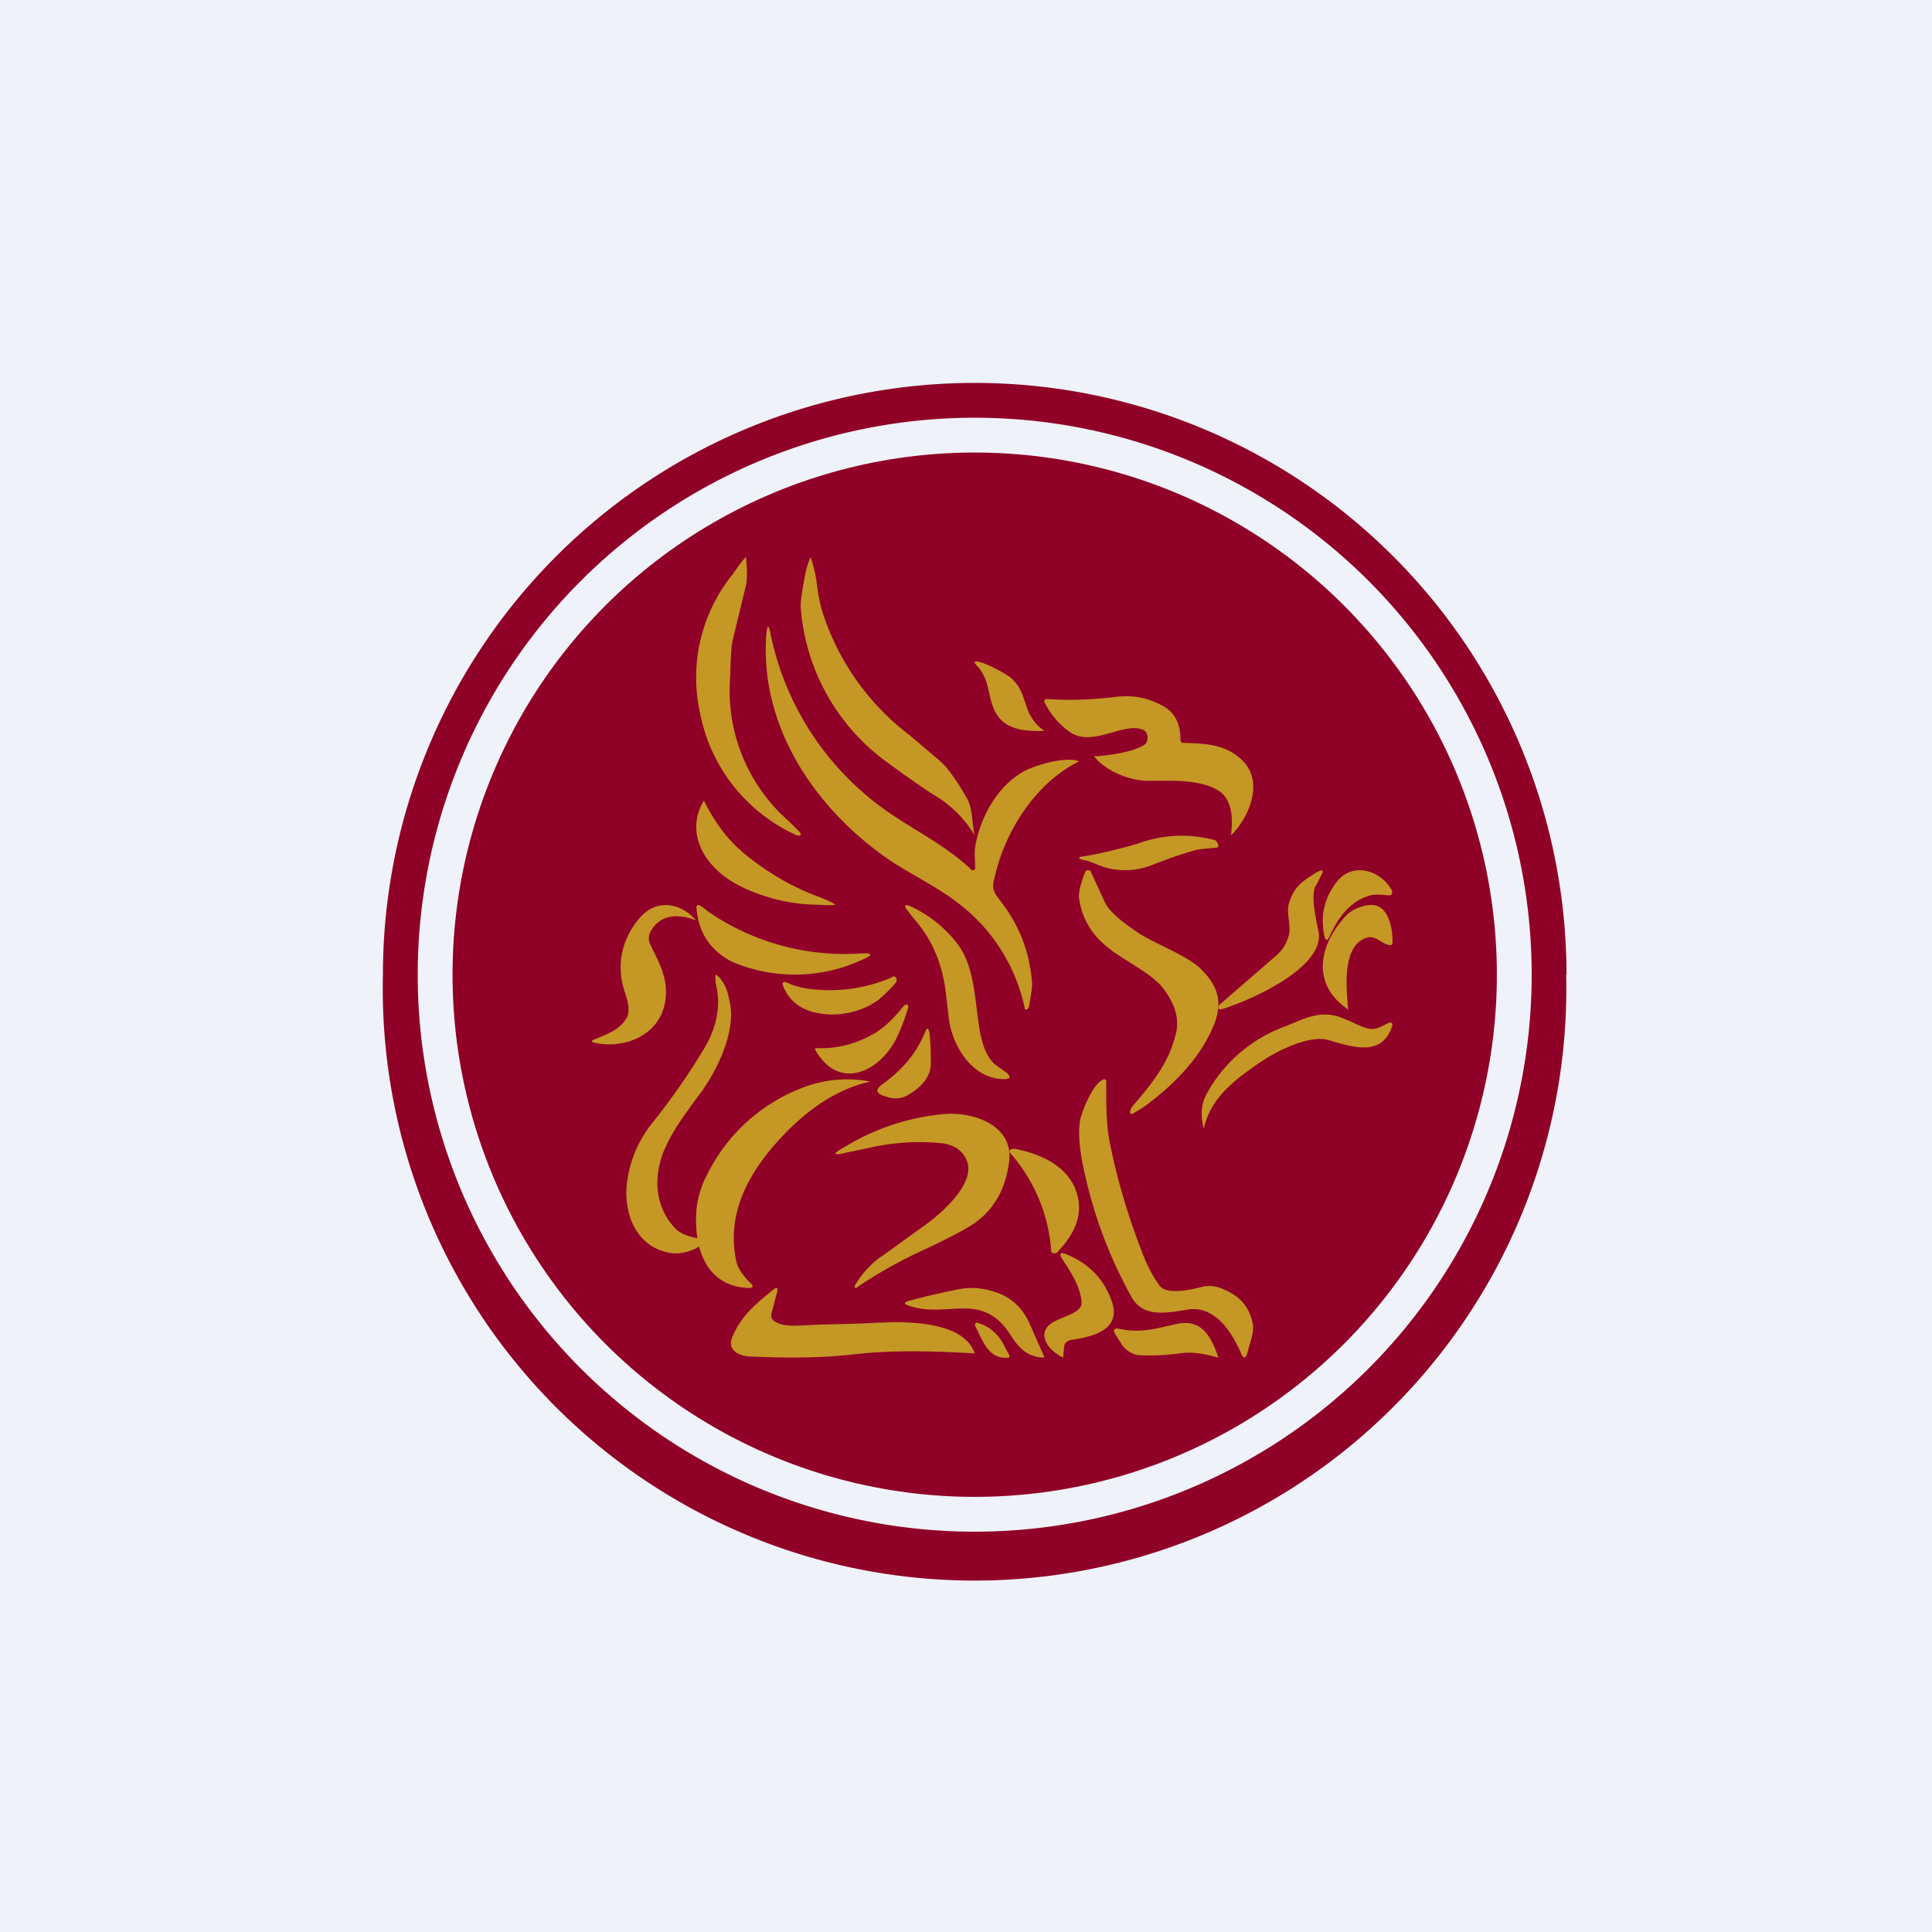 <?xml version="1.0" encoding="UTF-8"?>
<!-- generated by Finnhub -->
<svg viewBox="0 0 55.5 55.5" xmlns="http://www.w3.org/2000/svg">
<path d="M 0,0 H 55.5 V 55.5 H 0 Z" fill="rgb(239, 242, 248)"/>
<circle cx="28" cy="28" r="15" fill="rgb(144, 1, 39)"/>
<path d="M 44.99,27.985 A 17,17 0 1,1 11,28 A 17,17 0 0,1 45,28 Z M 28,44 A 16,16 0 1,0 28,12 A 16,16 0 0,0 28,44 Z" fill="rgb(144, 1, 39)"/>
<path d="M 23.28,15.985 C 23.32,16.1 23.41,16.37 23.46,16.74 C 23.5,17.06 23.55,17.29 23.59,17.46 A 7.17,7.17 0 0,0 26.13,21.12 L 26.98,21.84 C 27.2,22.03 27.47,22.39 27.78,22.94 C 27.95,23.24 27.92,23.68 28,24 A 3.33,3.33 0 0,0 26.77,22.8 C 26.32,22.5 25.92,22.22 25.57,21.96 A 6.05,6.05 0 0,1 23,17.42 C 23,17.28 23.04,16.98 23.13,16.5 C 23.2,16.16 23.29,16 23.29,16 Z M 22.67,23.6 L 22.97,23.9 C 23.03,23.98 23.01,24.01 22.9,24 A 4.85,4.85 0 0,1 20.11,20.48 A 4.7,4.7 0 0,1 21.03,16.52 C 21.17,16.33 21.29,16.14 21.43,16 C 21.45,16.25 21.48,16.53 21.43,16.81 L 21.05,18.38 C 20.99,18.62 20.99,19.15 20.97,19.52 A 4.98,4.98 0 0,0 22.67,23.6 Z" fill="rgb(197, 151, 37)"/>
<path d="M 28.01,24.915 C 28.02,24.76 27.98,24.51 28.02,24.29 C 28.18,23.39 28.75,22.42 29.6,22.07 C 29.9,21.95 30.62,21.73 31,21.87 C 29.75,22.49 28.87,23.87 28.57,25.21 C 28.49,25.51 28.53,25.61 28.73,25.87 C 29.28,26.57 29.59,27.37 29.65,28.27 C 29.65,28.37 29.62,28.6 29.55,28.95 L 29.5,29 H 29.46 L 29.44,28.99 V 28.97 A 5.12,5.12 0 0,0 27.48,25.91 C 26.93,25.48 25.99,25.02 25.47,24.65 C 23.39,23.19 21.84,20.87 22.01,18.28 C 22.04,17.91 22.08,17.91 22.15,18.28 A 8.23,8.23 0 0,0 25.49,23.31 C 26.18,23.8 27.21,24.31 27.9,24.98 A 0.06,0.06 0 0,0 27.97,25 L 28,24.97 L 28.02,24.93 Z M 29.5,20.33 C 29.59,20.59 29.74,20.81 30,21 C 29.82,21 29.6,21 29.37,20.97 C 28.54,20.81 28.51,20.27 28.35,19.64 A 1.34,1.34 0 0,0 28.1,19.16 C 27.93,19 27.98,18.96 28.22,19.04 C 28.44,19.12 28.68,19.24 28.94,19.4 C 29.3,19.64 29.38,19.97 29.5,20.33 Z M 32.88,21.39 A 0.21,0.21 0 0,0 32.95,21.29 A 0.29,0.29 0 0,0 32.93,21.05 A 0.19,0.19 0 0,0 32.85,20.97 C 32.29,20.72 31.41,21.47 30.75,21.04 A 2.26,2.26 0 0,1 30,20.16 A 0.1,0.1 0 0,1 30,20.12 L 30.03,20.09 L 30.06,20.08 C 30.61,20.12 31.24,20.11 31.96,20.03 C 32.49,19.96 32.89,20.01 33.37,20.26 C 33.73,20.44 33.91,20.76 33.91,21.24 C 33.91,21.27 33.91,21.29 33.93,21.31 C 33.94,21.33 33.96,21.34 33.98,21.34 C 34.63,21.36 35.26,21.37 35.74,21.9 C 36.31,22.53 35.84,23.54 35.36,24 C 35.42,23.54 35.41,23 35.03,22.73 C 34.51,22.38 33.65,22.43 33.03,22.43 C 32.53,22.45 31.79,22.18 31.43,21.73 C 31.61,21.72 32.52,21.64 32.88,21.39 Z M 20.22,23 C 20.57,23.68 20.92,24.17 21.54,24.65 C 22.11,25.09 22.74,25.47 23.46,25.74 C 23.76,25.85 23.93,25.94 24,25.99 C 23.84,26.02 23.57,25.99 23.45,25.99 A 5.16,5.16 0 0,1 21.25,25.45 C 20.21,24.92 19.67,23.91 20.22,23 Z M 31.16,24.71 A 0.48,0.48 0 0,1 31.06,24.69 C 30.98,24.65 30.98,24.63 31.06,24.61 C 31.54,24.54 32.07,24.41 32.67,24.24 A 3.63,3.63 0 0,1 34.88,24.13 C 34.95,24.15 34.99,24.21 35,24.31 C 35,24.32 35,24.33 34.98,24.34 A 0.13,0.13 0 0,1 34.93,24.35 C 34.77,24.37 34.49,24.38 34.31,24.43 C 33.95,24.53 33.55,24.67 33.12,24.84 C 32.7,25.01 32.27,25.04 31.83,24.94 C 31.63,24.9 31.33,24.74 31.16,24.71 Z M 32.94,31.74 A 4.22,4.22 0 0,1 32.52,32 H 32.49 L 32.47,31.98 L 32.46,31.96 C 32.46,31.9 32.49,31.83 32.55,31.76 C 33.15,31.06 33.57,30.52 33.77,29.73 C 33.89,29.3 33.77,28.86 33.42,28.4 C 33.06,27.92 32.19,27.56 31.72,27.13 A 2.1,2.1 0 0,1 31,25.81 C 30.97,25.57 31.1,25.26 31.17,25.05 L 31.19,25.02 L 31.23,25 C 31.29,25 31.33,25 31.34,25.05 L 31.74,25.92 C 31.84,26.14 32.14,26.42 32.63,26.75 C 33.1,27.09 34.07,27.42 34.49,27.83 C 35.06,28.38 35.12,28.89 34.83,29.54 C 34.5,30.3 33.87,31.04 32.94,31.74 Z M 39.33,25.73 C 38.75,25.91 38.43,26.39 38.2,26.89 C 38.13,27.04 38.08,27.04 38.04,26.87 C 37.93,26.31 38.04,25.81 38.38,25.36 C 38.84,24.73 39.68,25 39.99,25.59 V 25.64 A 0.1,0.1 0 0,1 39.98,25.69 A 0.11,0.11 0 0,1 39.93,25.72 H 39.87 C 39.67,25.7 39.5,25.68 39.33,25.73 Z" fill="rgb(197, 151, 37)"/>
<path d="M 37.79,25.445 C 37.64,25.76 37.83,26.51 37.88,26.78 C 38.05,27.8 35.9,28.75 35.1,28.99 C 35.04,29.01 35,28.99 35,28.94 C 35,28.9 35.02,28.87 35.06,28.84 L 36.65,27.46 C 36.84,27.3 36.96,27.1 37.02,26.88 C 37.1,26.6 36.95,26.27 37.02,25.98 C 37.17,25.46 37.41,25.32 37.82,25.06 C 38.01,24.96 38.05,24.99 37.94,25.17 L 37.79,25.47 Z M 20.59,26.35 A 6.93,6.93 0 0,0 24.73,27.39 C 25.07,27.37 25.09,27.43 24.79,27.56 A 4.6,4.6 0 0,1 21.01,27.62 C 20.41,27.3 20.07,26.8 20.01,26.11 C 19.99,25.96 20.07,25.96 20.26,26.12 C 20.34,26.19 20.46,26.26 20.59,26.35 Z M 26.27,26.41 A 7.22,7.22 0 0,1 26,26.06 V 26.03 L 26.03,26 H 26.06 L 26.1,26.01 C 26.59,26.23 27.02,26.54 27.38,26.96 C 27.95,27.59 27.98,28.43 28.11,29.38 C 28.17,29.85 28.31,30.42 28.67,30.64 L 28.91,30.81 C 29.05,30.94 29.03,31 28.85,31 C 27.95,31 27.35,30.08 27.25,29.21 L 27.17,28.51 C 27.07,27.68 26.77,26.98 26.27,26.41 Z M 39.26,26.94 C 38.53,27.16 38.68,28.46 38.73,29 C 37.64,28.27 37.9,27.12 38.67,26.3 C 38.86,26.1 39.33,25.91 39.6,26.04 C 39.93,26.2 40.02,26.78 40,27.1 C 40,27.14 39.97,27.15 39.93,27.15 C 39.69,27.13 39.52,26.85 39.26,26.94 Z M 20,26.44 C 19.53,26.26 19,26.23 18.7,26.74 A 0.41,0.41 0 0,0 18.69,27.15 C 18.93,27.65 19.14,28.01 19.13,28.53 C 19.11,29.69 17.99,30.15 17.1,29.96 C 16.97,29.93 16.97,29.89 17.1,29.85 C 17.44,29.71 17.8,29.58 17.99,29.26 C 18.15,29.02 17.98,28.61 17.92,28.4 C 17.69,27.64 17.91,26.86 18.44,26.3 C 18.91,25.83 19.56,25.94 20,26.44 Z M 19.43,35.32 C 19.56,35.44 19.78,35.53 20.1,35.58 C 20.14,35.58 20.15,35.6 20.16,35.64 C 20.16,35.71 20.14,35.76 20.09,35.8 C 19.89,35.94 19.56,36.03 19.3,36 C 18.36,35.87 17.93,35 18,34.07 C 18.07,33.39 18.32,32.77 18.77,32.22 C 19.31,31.54 19.8,30.84 20.24,30.1 C 20.54,29.6 20.71,28.98 20.59,28.39 A 1.54,1.54 0 0,1 20.55,28.04 C 20.55,28 20.57,27.99 20.6,28.02 C 20.85,28.25 20.9,28.48 20.97,28.82 C 21.14,29.67 20.57,30.82 20.07,31.47 C 19.66,32.03 19.37,32.41 19.11,32.97 C 18.74,33.8 18.81,34.7 19.43,35.32 Z M 25.6,28.09 C 25.62,28.06 25.65,28.05 25.67,28.05 C 25.69,28.05 25.7,28.05 25.72,28.07 A 0.1,0.1 0 0,1 25.76,28.17 L 25.74,28.22 C 25.63,28.35 25.5,28.49 25.35,28.62 C 24.98,28.98 24.33,29.17 23.8,29.14 C 23.11,29.1 22.67,28.81 22.48,28.28 V 28.24 L 22.5,28.22 L 22.53,28.21 H 22.57 C 22.85,28.35 23.16,28.41 23.48,28.43 A 4.51,4.51 0 0,0 25.59,28.09 Z M 39.24,29.53 C 39.49,29.6 39.59,29.53 39.8,29.43 C 39.98,29.33 40.04,29.37 39.97,29.54 C 39.66,30.35 38.85,30.08 38.17,29.88 C 37.61,29.71 36.63,30.22 36.21,30.51 C 35.41,31.05 34.76,31.58 34.58,32.43 C 34.5,32.09 34.48,31.76 34.66,31.43 A 4.2,4.2 0 0,1 36.96,29.47 C 37.44,29.27 37.76,29.11 38.19,29.15 C 38.54,29.18 38.93,29.43 39.24,29.53 Z M 25.1,29.7 C 25.47,29.48 25.73,29.18 25.96,28.9 C 25.99,28.87 26.01,28.86 26.04,28.86 A 0.05,0.05 0 0,1 26.09,28.89 V 28.94 C 26,29.24 25.89,29.54 25.76,29.81 C 25.28,30.79 24.1,31.36 23.42,30.16 A 0.04,0.04 0 0,1 23.43,30.11 H 23.45 C 24.03,30.13 24.58,30 25.11,29.69 Z M 25.33,31.16 C 25.91,30.74 26.31,30.29 26.57,29.66 C 26.63,29.51 26.67,29.51 26.7,29.68 C 26.73,29.91 26.74,30.2 26.74,30.54 C 26.74,30.89 26.53,31.19 26.11,31.44 A 0.71,0.71 0 0,1 25.48,31.51 L 25.38,31.48 C 25.16,31.4 25.15,31.3 25.33,31.16 Z M 33.3,36.92 C 33.51,37.21 34.16,37.06 34.56,36.96 A 0.9,0.9 0 0,1 35.13,37.03 C 35.63,37.23 35.91,37.57 35.99,38.05 C 36.03,38.27 35.91,38.55 35.84,38.84 C 35.79,39.04 35.72,39.05 35.64,38.85 C 35.4,38.3 34.91,37.49 34.12,37.62 C 33.49,37.72 32.84,37.86 32.5,37.25 A 13.1,13.1 0 0,1 31.08,33.32 C 30.99,32.82 30.98,32.44 31.03,32.17 C 31.09,31.9 31.39,31.14 31.69,31.01 A 0.07,0.07 0 0,1 31.75,31.01 L 31.77,31.03 L 31.78,31.06 C 31.78,31.65 31.76,32.27 31.9,32.92 C 32.1,33.9 32.4,34.92 32.8,35.95 C 32.95,36.35 33.12,36.67 33.3,36.92 Z" fill="rgb(197, 151, 37)"/>
<path d="M 21.55,36.845 C 21.66,36.96 21.64,37 21.51,37 C 20.29,36.96 19.91,35.86 20.01,34.71 C 20.05,34.38 20.15,34.04 20.33,33.71 A 5.06,5.06 0 0,1 23.27,31.17 A 3.53,3.53 0 0,1 25,31.07 C 24.11,31.27 23.33,31.78 22.63,32.48 C 21.64,33.48 20.83,34.73 21.15,36.23 C 21.19,36.42 21.33,36.63 21.56,36.86 Z M 27.76,33.31 C 27.63,33.03 27.39,32.88 27.04,32.84 A 6.4,6.4 0 0,0 25.03,32.96 L 24.18,33.14 C 23.96,33.18 23.94,33.14 24.14,33.02 L 24.52,32.8 A 6.59,6.59 0 0,1 27.06,32.01 C 27.92,31.91 29.12,32.31 28.99,33.36 C 28.89,34.16 28.55,34.76 27.96,35.16 C 27.69,35.34 27.19,35.6 26.46,35.94 A 13,13 0 0,0 24.59,37 A 0.06,0.06 0 0,1 24.55,36.97 C 24.55,36.96 24.55,36.93 24.58,36.89 C 24.79,36.55 25.06,36.26 25.4,36.04 L 26.66,35.13 C 27.1,34.8 28.06,33.95 27.76,33.31 Z" fill="rgb(197, 151, 37)"/>
<path d="M 30.88,34.135 C 31.13,34.73 30.98,35.32 30.42,35.92 A 0.22,0.22 0 0,1 30.32,36 A 0.11,0.11 0 0,1 30.23,35.99 A 0.08,0.08 0 0,1 30.2,35.96 A 4.77,4.77 0 0,0 29,33.1 V 33.06 L 29.02,33.03 A 0.1,0.1 0 0,1 29.06,33.01 A 0.28,0.28 0 0,1 29.2,33.01 C 30.09,33.2 30.65,33.58 30.89,34.15 Z M 30.1,38.1 C 30.34,37.83 31.09,37.77 31.07,37.41 C 31.05,37.01 30.79,36.58 30.53,36.19 C 30.4,35.99 30.46,35.95 30.7,36.06 C 31.29,36.32 31.7,36.74 31.92,37.33 C 32.22,38.11 31.58,38.38 30.78,38.49 A 0.27,0.27 0 0,0 30.63,38.56 A 0.19,0.19 0 0,0 30.57,38.69 L 30.54,39 C 30.16,38.82 29.83,38.42 30.1,38.1 Z M 29.97,39 C 29.53,38.98 29.28,38.75 29.03,38.35 C 28.2,37.06 27.23,37.89 26.11,37.51 C 25.96,37.46 25.96,37.41 26.11,37.37 C 26.62,37.23 27.11,37.12 27.57,37.03 C 27.95,36.96 28.35,37.01 28.76,37.18 C 29.12,37.34 29.4,37.62 29.58,38.03 L 29.99,38.96 C 30.01,38.99 29.99,39 29.97,39 Z M 22.29,37.98 C 22.55,38.12 22.87,38.08 23.17,38.07 C 23.89,38.03 24.54,38.04 25.11,38 L 25.67,37.98 C 26.55,37.98 27.74,38.1 28,38.88 C 26.84,38.81 25.67,38.78 24.58,38.9 C 23.58,39.02 22.52,39.01 21.6,38.97 C 21.3,38.97 20.86,38.83 21.04,38.4 C 21.29,37.81 21.66,37.5 22.21,37.05 C 22.32,36.96 22.36,36.99 22.32,37.13 L 22.17,37.7 A 0.25,0.25 0 0,0 22.17,37.87 C 22.2,37.92 22.24,37.96 22.29,37.98 Z" fill="rgb(197, 151, 37)"/>
<path d="M 28.86,38.685 C 28.89,38.75 28.97,38.87 29,38.95 C 29,38.98 29,38.99 28.97,39 C 28.41,39.05 28.26,38.58 28.01,38.08 A 0.05,0.05 0 0,1 28.01,38.04 C 28.02,38 28.05,37.99 28.11,38.01 C 28.44,38.11 28.7,38.34 28.87,38.7 Z M 35,39 C 34.62,38.9 34.32,38.83 33.95,38.87 A 6.4,6.4 0 0,1 32.7,38.93 A 0.64,0.64 0 0,1 32.44,38.83 A 0.69,0.69 0 0,1 32.23,38.63 L 32.07,38.38 C 31.95,38.2 31.99,38.13 32.19,38.18 C 32.84,38.31 33.32,38.13 33.82,38.03 C 34.52,37.88 34.8,38.4 35,39 Z" fill="rgb(197, 151, 37)"/>
</svg>
